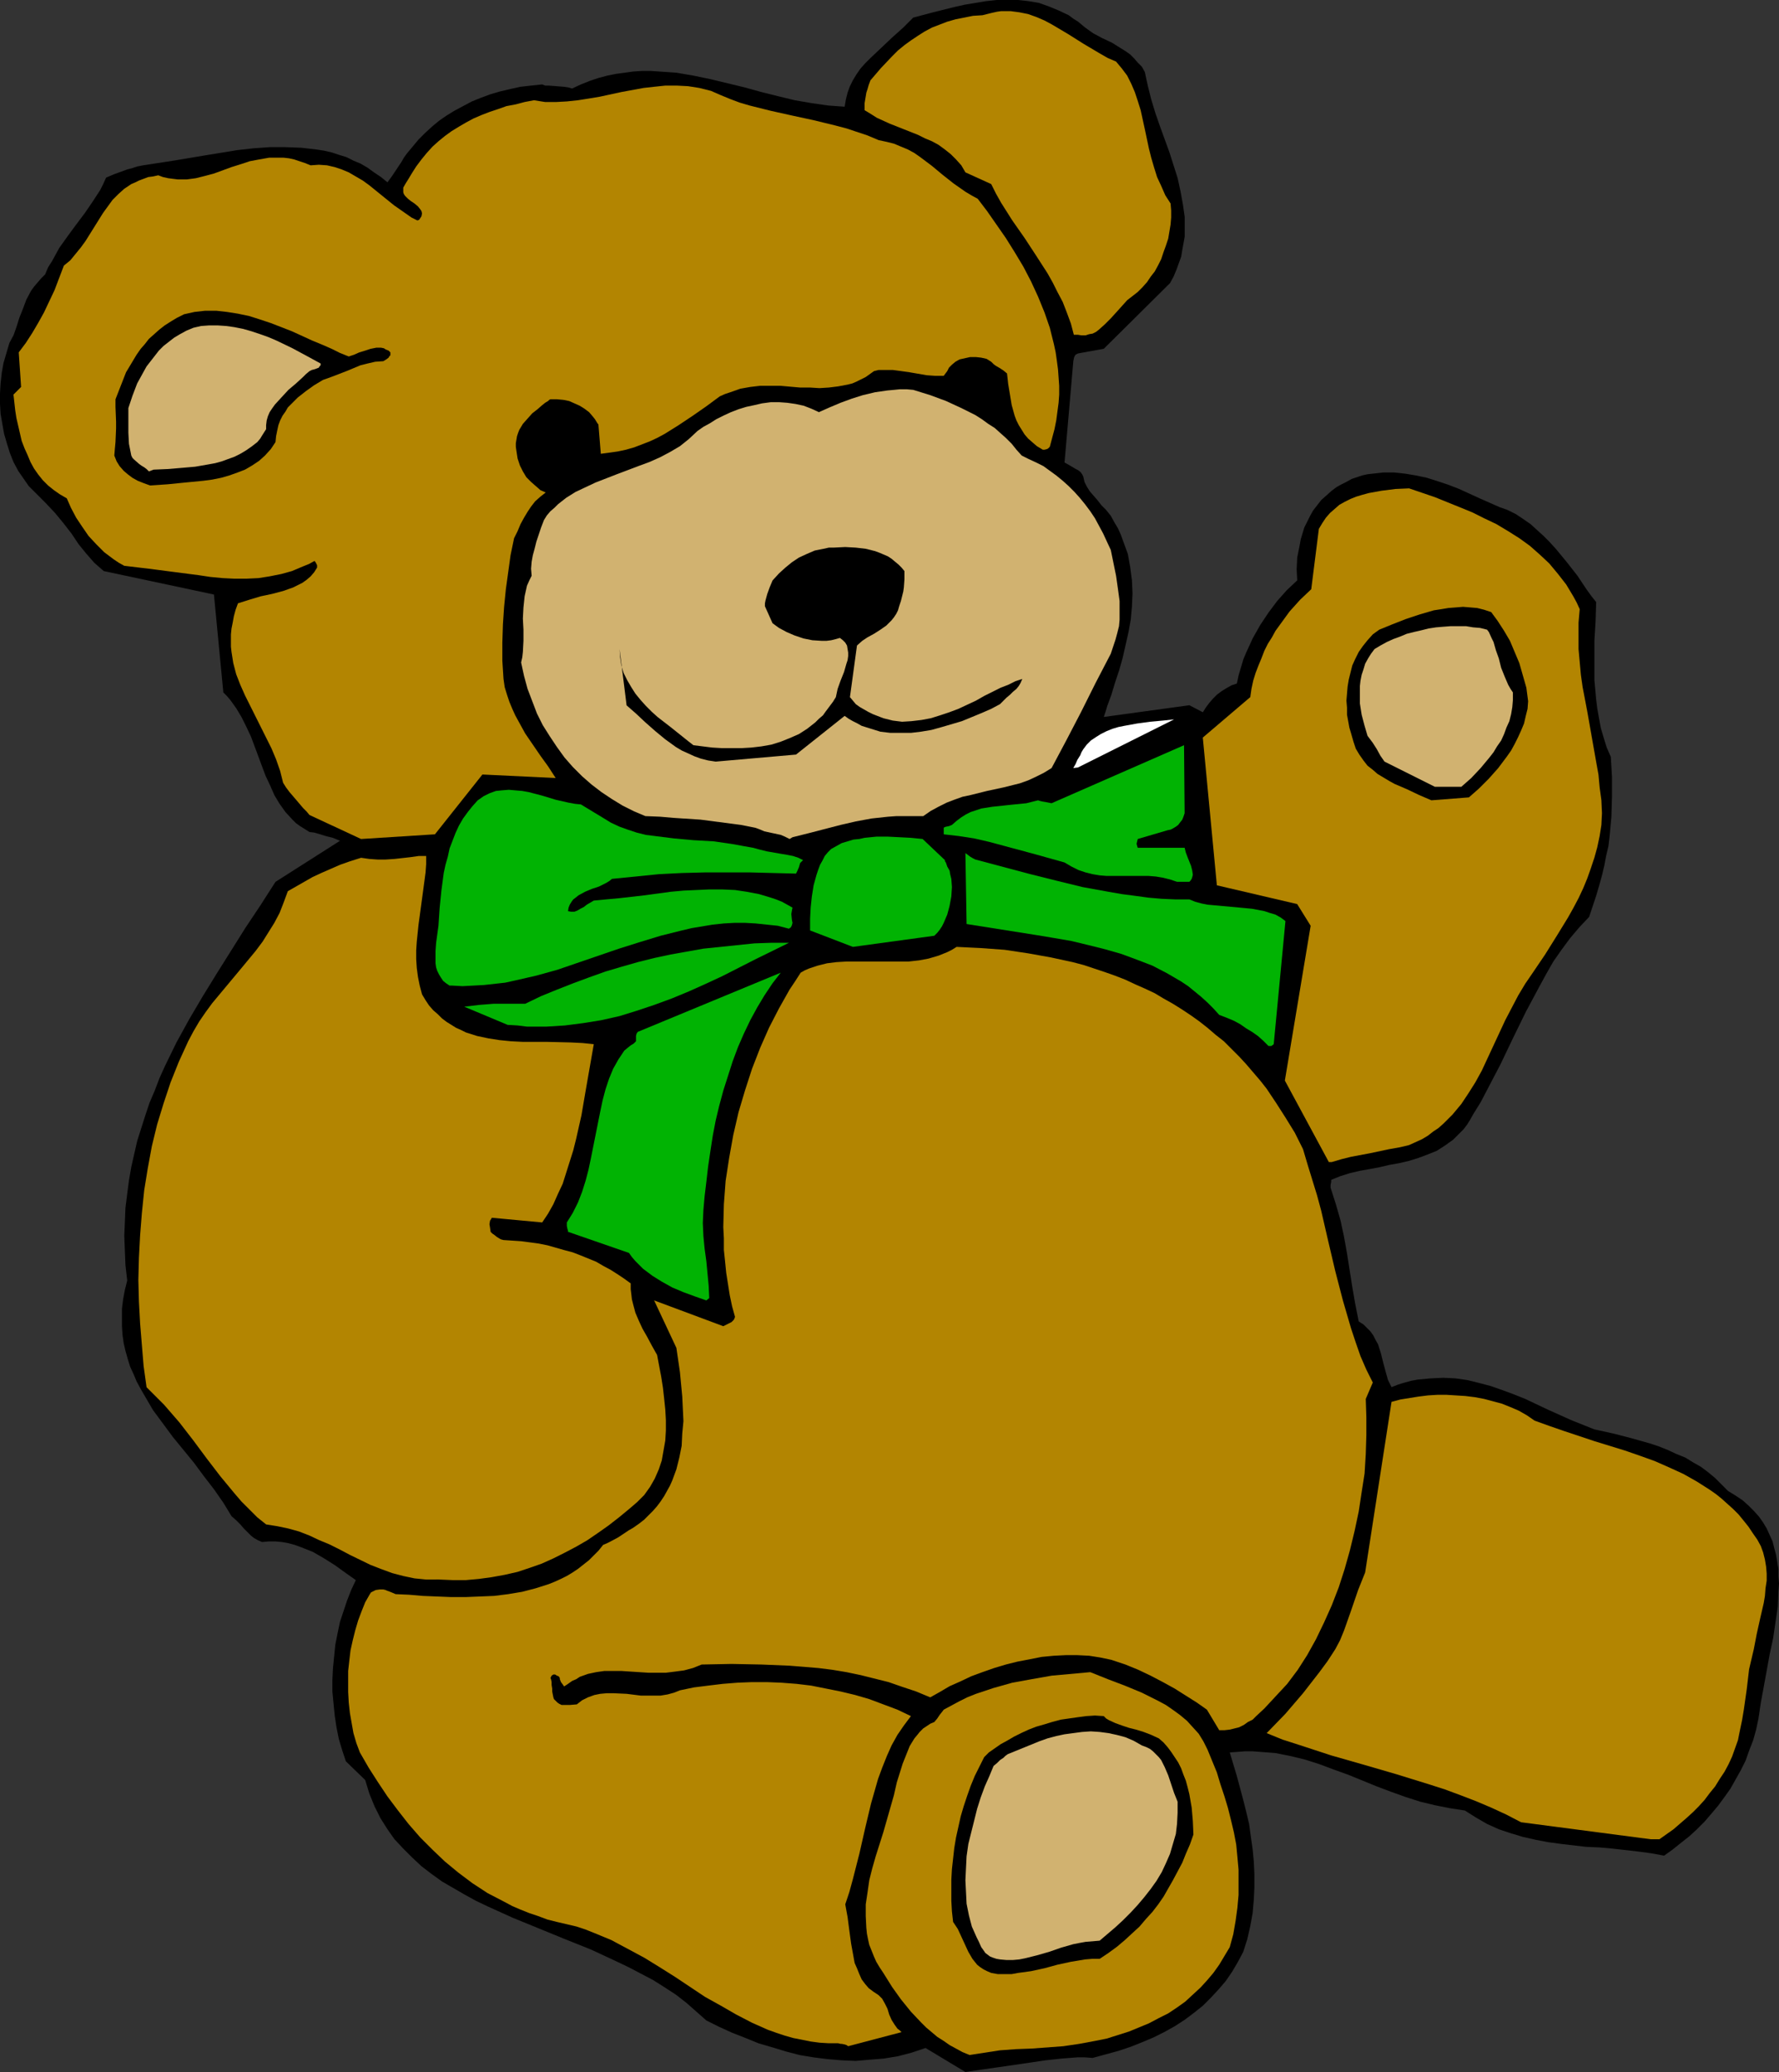 <?xml version="1.0" encoding="UTF-8" standalone="no"?>
<svg
   version="1.0"
   width="129.766mm"
   height="151.1mm"
   id="svg23"
   sodipodi:docname="Teddy Bear 04.wmf"
   xmlns:inkscape="http://www.inkscape.org/namespaces/inkscape"
   xmlns:sodipodi="http://sodipodi.sourceforge.net/DTD/sodipodi-0.dtd"
   xmlns="http://www.w3.org/2000/svg"
   xmlns:svg="http://www.w3.org/2000/svg">
  <rect width="100%" height="100%" fill="#333333" stroke="none"/>
  <sodipodi:namedview
     id="namedview23"
     pagecolor="#ffffff"
     bordercolor="#000000"
     borderopacity="0.25"
     inkscape:showpageshadow="2"
     inkscape:pageopacity="0.0"
     inkscape:pagecheckerboard="0"
     inkscape:deskcolor="#d1d1d1"
     inkscape:document-units="mm" />
  <defs
     id="defs1">
    <pattern
       id="WMFhbasepattern"
       patternUnits="userSpaceOnUse"
       width="6"
       height="6"
       x="0"
       y="0" />
  </defs>
  <path
     style="fill:#000000;fill-opacity:1;fill-rule:evenodd;stroke:none"
     d="m 266.155,571.086 4.363,-0.646 4.525,-0.646 8.888,-1.293 4.363,-0.646 4.525,-0.485 4.202,-0.323 h 2.101 l 2.101,0.162 3.555,-0.97 3.555,-0.97 3.394,-1.131 3.232,-1.293 3.07,-1.293 2.909,-1.454 2.909,-1.616 2.747,-1.778 2.586,-1.939 2.424,-1.939 2.262,-2.262 2.101,-2.262 1.939,-2.262 1.778,-2.586 1.616,-2.747 1.454,-2.747 1.131,-3.555 0.808,-3.555 0.646,-3.555 0.323,-3.717 0.162,-3.394 v -3.555 l -0.162,-3.555 -0.323,-3.394 -0.485,-3.394 -0.485,-3.555 -0.808,-3.394 -0.808,-3.232 -1.778,-6.625 -1.939,-6.464 2.101,-0.162 2.101,-0.162 h 2.101 l 2.101,0.162 4.202,0.323 4.04,0.808 4.04,0.97 4.04,1.293 3.878,1.454 4.04,1.454 7.918,3.232 3.878,1.454 4.04,1.454 4.04,1.293 4.04,0.97 4.04,0.808 4.202,0.646 3.07,1.939 3.07,1.778 3.232,1.454 3.394,1.131 3.232,0.97 3.555,0.808 3.394,0.646 3.555,0.485 6.949,0.808 3.717,0.162 3.555,0.323 7.11,0.808 3.555,0.485 3.555,0.646 2.262,-1.616 2.424,-1.939 2.262,-1.778 2.101,-1.939 2.101,-2.101 1.939,-2.262 1.778,-2.101 1.778,-2.424 1.616,-2.262 1.454,-2.586 1.454,-2.586 1.293,-2.586 0.97,-2.747 1.131,-2.909 0.808,-2.909 0.646,-3.07 0.646,-4.363 0.808,-4.363 1.616,-8.888 0.97,-4.525 0.646,-4.363 0.646,-4.363 0.162,-4.202 0.162,-2.101 -0.162,-1.939 v -2.101 l -0.323,-1.939 -0.323,-1.939 -0.485,-1.778 -0.485,-1.939 -0.808,-1.778 -0.808,-1.778 -0.97,-1.616 -1.131,-1.616 -1.454,-1.616 -1.454,-1.454 -1.616,-1.454 -1.939,-1.293 -2.101,-1.293 -1.778,-1.778 -1.778,-1.778 -1.939,-1.616 -1.939,-1.454 -2.262,-1.293 -2.101,-1.293 -2.424,-0.97 -2.424,-1.131 -2.424,-0.97 -2.424,-0.808 -5.171,-1.454 -5.01,-1.293 -5.171,-1.131 -3.232,-1.293 -3.232,-1.293 -6.464,-2.909 -6.141,-2.909 -3.232,-1.293 -3.07,-1.131 -3.232,-1.131 -3.07,-0.808 -3.232,-0.808 -3.394,-0.485 -3.394,-0.162 -3.394,0.162 -1.778,0.162 -1.778,0.162 -1.778,0.323 -1.778,0.485 -1.131,0.323 -0.97,0.323 -0.808,0.323 -0.808,0.323 -0.485,-0.97 -0.485,-0.97 -0.646,-2.262 -0.646,-2.424 -0.646,-2.586 -0.808,-2.586 -0.646,-1.131 -0.646,-1.293 -0.808,-1.131 -0.97,-0.97 -0.97,-0.97 -1.293,-0.808 -0.97,-4.848 -0.808,-4.686 -1.454,-9.211 -0.808,-4.525 -0.97,-4.525 -1.293,-4.525 -1.454,-4.525 v -0.808 l 0.162,-0.808 v -0.485 l 0.162,-0.162 v 0 l 2.424,-0.97 2.586,-0.808 2.747,-0.646 2.747,-0.485 2.586,-0.485 2.747,-0.646 2.747,-0.485 2.747,-0.646 2.586,-0.808 2.586,-0.97 2.424,-0.97 2.262,-1.454 2.262,-1.616 0.97,-0.97 0.97,-0.97 0.97,-0.97 0.97,-1.293 0.808,-1.293 0.808,-1.454 2.101,-3.394 1.778,-3.394 3.717,-7.11 3.394,-7.11 3.555,-7.272 3.717,-6.949 1.939,-3.555 1.939,-3.394 2.262,-3.232 2.262,-3.07 2.586,-3.07 2.747,-2.909 0.97,-2.909 0.97,-2.909 0.808,-2.747 0.808,-2.909 0.646,-2.747 0.485,-2.586 0.646,-2.747 0.323,-2.747 0.485,-5.333 0.162,-5.494 v -5.494 l -0.323,-5.494 -1.131,-2.586 -0.808,-2.586 -0.808,-2.747 -0.485,-2.586 -0.485,-2.747 -0.323,-2.586 -0.485,-5.333 v -5.494 -5.333 l 0.323,-5.333 0.162,-5.333 -1.293,-1.616 -1.293,-1.778 -2.586,-3.878 -2.909,-3.717 -3.07,-3.717 -1.616,-1.778 -1.778,-1.778 -1.778,-1.616 -1.778,-1.616 -2.101,-1.454 -1.939,-1.293 -2.262,-1.131 -2.262,-0.808 -5.494,-2.424 -5.656,-2.586 -2.909,-1.131 -2.909,-0.97 -3.07,-0.97 -3.07,-0.646 -2.909,-0.485 -3.07,-0.323 h -2.909 l -2.909,0.323 -1.454,0.162 -1.454,0.323 -1.454,0.485 -1.454,0.485 -1.454,0.808 -1.293,0.646 -1.454,0.808 -1.293,0.97 -1.454,1.293 -1.454,1.293 -1.131,1.454 -1.131,1.454 -0.808,1.454 -0.808,1.616 -0.808,1.616 -0.485,1.616 -0.485,1.616 -0.323,1.778 -0.646,3.232 -0.162,3.232 0.162,3.07 -2.909,2.747 -2.586,2.909 -2.424,3.232 -2.262,3.394 -2.101,3.717 -0.808,1.778 -0.97,2.101 -0.808,1.939 -1.293,4.363 -0.485,2.262 -1.454,0.485 -1.454,0.808 -1.293,0.808 -1.293,0.97 -1.131,1.131 -0.97,1.131 -0.97,1.293 -0.808,1.293 -3.717,-1.939 -23.594,3.232 0.485,-1.454 0.485,-1.616 1.131,-3.07 0.97,-3.232 1.131,-3.394 0.97,-3.394 0.808,-3.555 0.808,-3.555 0.646,-3.555 0.323,-3.555 0.162,-3.717 -0.162,-3.555 -0.485,-3.717 -0.323,-1.778 -0.323,-1.778 -0.646,-1.778 -0.646,-1.778 -0.646,-1.778 -0.808,-1.778 -0.97,-1.616 -0.97,-1.778 -1.293,-1.616 -1.293,-1.293 -1.131,-1.454 -1.131,-1.293 -0.97,-1.131 -0.808,-1.293 -0.646,-1.293 -0.323,-1.454 -0.323,-0.646 -0.485,-0.646 -0.646,-0.485 -0.646,-0.323 -1.616,-0.97 -1.454,-0.808 2.424,-27.956 0.162,-0.808 0.162,-0.485 0.323,-0.485 0.646,-0.323 7.11,-1.293 18.261,-18.099 0.97,-1.778 0.808,-1.939 0.646,-1.778 0.646,-1.778 0.323,-1.939 0.323,-1.778 0.323,-1.778 v -1.778 -1.939 -1.778 l -0.485,-3.394 -0.646,-3.555 -0.808,-3.717 -1.131,-3.555 -1.131,-3.555 -2.586,-7.11 -1.293,-3.717 -1.131,-3.717 -0.97,-3.878 -0.808,-3.717 -0.808,-1.454 -1.131,-1.131 -0.97,-1.131 -1.131,-1.131 -1.131,-0.808 -1.293,-0.808 -2.586,-1.616 -2.747,-1.293 -2.424,-1.293 -2.262,-1.616 -0.97,-0.808 -0.97,-0.808 -1.293,-0.808 -1.293,-0.97 -2.747,-1.293 -2.747,-1.131 -2.747,-0.97 -2.909,-0.485 L 280.699,0 h -3.07 -2.909 l -2.909,0.323 -2.909,0.485 -2.909,0.485 -2.909,0.646 -5.818,1.454 -5.494,1.454 -2.747,2.747 -3.07,2.747 -3.07,2.909 -2.909,2.747 -1.454,1.454 -1.293,1.454 -1.131,1.616 -0.97,1.616 -0.808,1.616 -0.646,1.778 -0.485,1.939 -0.323,1.939 -2.262,-0.162 -2.262,-0.162 -4.525,-0.646 -4.686,-0.808 -4.686,-1.131 -4.525,-1.131 -4.686,-1.293 -4.686,-1.131 -4.686,-1.131 -4.686,-0.97 -4.686,-0.808 -4.686,-0.323 -2.424,-0.162 h -2.424 l -2.424,0.162 -2.262,0.323 -2.424,0.323 -2.424,0.485 -2.424,0.646 -2.424,0.808 -2.424,0.97 -2.424,1.131 -1.131,-0.323 -1.131,-0.162 -2.101,-0.162 -2.101,-0.162 h -0.97 l -0.808,-0.323 -3.07,0.323 -2.909,0.323 -2.909,0.646 -2.747,0.646 -2.747,0.808 -2.586,0.97 -2.424,0.97 -2.424,1.293 -2.424,1.293 -2.101,1.293 -2.101,1.454 -1.939,1.616 -1.939,1.778 -1.778,1.778 -1.616,1.939 -1.616,1.939 -0.808,1.131 -0.646,1.131 -0.646,0.97 -0.646,0.97 -1.293,1.939 -1.293,1.778 -1.778,-1.454 -1.939,-1.293 -1.778,-1.293 -1.939,-1.131 -1.939,-0.808 -1.939,-0.97 -2.101,-0.646 -1.939,-0.646 -2.101,-0.485 -2.101,-0.323 -4.202,-0.485 -4.363,-0.162 h -4.363 l -4.525,0.323 -4.363,0.485 -8.888,1.454 -8.726,1.454 -4.202,0.646 -4.202,0.646 -1.616,0.323 -1.454,0.485 -1.293,0.323 -1.293,0.485 -2.262,0.808 -2.262,0.97 -0.808,1.778 -0.808,1.616 -2.101,3.232 -2.101,3.07 -2.424,3.232 -2.262,3.07 -2.424,3.394 -1.939,3.555 -1.131,1.778 -0.808,1.939 -1.131,1.131 -0.97,1.131 L 9.373,79.021 8.565,80.152 7.272,82.576 6.302,85.162 5.333,87.586 4.525,90.171 3.717,92.434 2.586,94.535 1.778,97.282 0.97,100.029 0.485,102.776 0.162,105.685 0,108.432 v 2.909 l 0.162,2.747 0.485,2.747 0.485,2.747 0.808,2.747 0.808,2.586 0.97,2.424 1.293,2.424 1.454,2.101 1.454,2.101 1.778,1.778 1.454,1.454 1.454,1.454 2.586,2.747 2.262,2.747 2.262,2.909 1.939,2.909 2.101,2.586 2.262,2.586 1.293,1.131 1.293,1.131 30.381,6.464 2.586,26.987 0.97,0.97 0.97,1.131 1.616,2.262 1.454,2.424 1.293,2.586 1.293,2.747 0.97,2.586 2.101,5.656 0.97,2.586 1.293,2.747 1.131,2.586 1.454,2.424 1.616,2.262 1.939,2.101 0.97,0.97 1.131,0.808 1.293,0.808 1.293,0.808 1.293,0.162 1.131,0.323 2.101,0.646 1.939,0.485 1.939,0.808 -17.776,11.312 -4.04,6.302 -4.202,6.302 -7.918,12.605 -3.878,6.302 -3.717,6.302 -3.555,6.464 -3.232,6.626 -1.454,3.232 -1.293,3.394 -1.454,3.394 -1.131,3.394 -1.131,3.555 -1.131,3.555 -0.808,3.555 -0.808,3.555 -0.646,3.717 -0.485,3.717 -0.485,3.878 -0.162,3.878 -0.162,3.878 0.162,4.04 0.162,4.04 0.485,4.202 -0.646,2.586 -0.485,2.586 -0.323,2.586 v 2.424 2.424 l 0.162,2.424 0.323,2.262 0.485,2.101 0.646,2.262 0.646,2.101 0.97,2.101 0.808,1.939 1.131,2.101 1.131,1.939 2.262,3.878 2.747,3.717 2.747,3.717 2.909,3.555 2.909,3.555 2.747,3.717 2.747,3.555 2.586,3.717 2.262,3.717 1.293,1.131 1.131,1.131 0.97,1.131 0.97,0.97 0.97,0.97 0.808,0.646 1.131,0.646 1.131,0.485 1.778,-0.162 h 1.939 l 1.778,0.162 1.778,0.323 1.778,0.485 1.778,0.646 1.616,0.646 1.616,0.646 3.07,1.778 3.07,1.939 2.909,2.101 2.747,1.939 -1.293,2.747 -1.131,2.909 -0.97,2.909 -0.97,2.909 -0.646,3.07 -0.646,3.232 -0.323,3.232 -0.323,3.232 -0.162,3.232 v 3.232 l 0.323,3.394 0.323,3.232 0.485,3.232 0.646,3.232 0.97,3.232 0.97,2.909 5.333,5.171 1.131,3.717 1.454,3.555 1.616,3.232 1.939,3.07 1.939,2.747 2.424,2.586 2.424,2.424 2.586,2.424 2.747,2.101 2.909,2.101 3.07,1.778 3.07,1.778 3.232,1.778 3.394,1.616 6.787,3.07 7.11,2.909 7.11,2.909 7.272,2.909 6.949,3.232 3.394,1.616 3.394,1.778 3.394,1.778 3.07,1.939 3.232,2.101 2.909,2.262 2.747,2.424 2.747,2.424 3.555,1.778 3.555,1.616 3.717,1.454 3.555,1.454 3.878,1.131 3.717,1.131 3.717,0.97 3.878,0.646 3.878,0.485 3.878,0.323 3.878,0.162 3.717,-0.323 4.04,-0.323 3.878,-0.646 3.717,-0.97 3.878,-1.293 z"
     id="path1" />
  <path
     style="fill:#b38501;fill-opacity:1;fill-rule:evenodd;stroke:none"
     d="m 267.286,566.4 4.202,-0.646 4.202,-0.646 4.363,-0.323 4.363,-0.162 4.363,-0.323 4.363,-0.323 4.363,-0.646 4.363,-0.808 3.232,-0.646 3.07,-0.97 3.07,-0.97 2.747,-1.131 2.747,-1.131 2.747,-1.454 2.586,-1.293 2.424,-1.616 2.262,-1.616 2.101,-1.939 2.101,-1.939 1.778,-1.939 1.778,-2.101 1.616,-2.262 1.454,-2.424 1.454,-2.424 0.97,-3.555 0.646,-3.717 0.485,-3.555 0.323,-3.555 v -3.394 -3.555 l -0.323,-3.555 -0.323,-3.394 -0.646,-3.394 -0.808,-3.394 -0.808,-3.232 -0.97,-3.232 -1.131,-3.394 -0.97,-3.232 -2.586,-6.302 -1.131,-2.262 -1.293,-2.101 -1.616,-1.778 -1.616,-1.778 -1.939,-1.616 -1.778,-1.293 -2.101,-1.454 -2.101,-1.131 -2.262,-1.131 -2.262,-1.131 -4.686,-1.939 -4.686,-1.778 -4.848,-1.939 -5.333,0.485 -5.333,0.485 -5.494,0.97 -5.333,0.97 -5.171,1.454 -2.424,0.808 -2.424,0.808 -2.424,0.97 -2.262,1.131 -2.101,1.131 -2.101,1.131 -0.485,0.646 -0.646,0.808 -0.646,0.97 -0.808,0.97 -1.131,0.485 -0.97,0.646 -0.97,0.646 -0.97,0.97 -0.646,0.808 -0.808,0.97 -1.293,2.101 -0.97,2.424 -0.97,2.424 -1.616,5.171 -0.808,3.555 -0.97,3.394 -1.939,6.787 -2.101,6.625 -0.97,3.394 -0.808,3.232 -0.485,3.394 -0.485,3.232 v 3.232 l 0.162,3.232 0.162,1.616 0.323,1.616 0.323,1.454 0.646,1.616 0.646,1.616 0.646,1.454 0.97,1.616 0.97,1.454 2.424,3.878 2.424,3.394 2.747,3.394 2.747,2.909 1.454,1.454 3.07,2.586 1.778,1.131 1.616,1.131 3.555,1.939 z"
     id="path2" />
  <path
     style="fill:#b38501;fill-opacity:1;fill-rule:evenodd;stroke:none"
     d="m 233.835,563.976 14.706,-3.878 -0.485,-0.485 -0.646,-0.485 -0.808,-1.131 -0.808,-1.293 -0.646,-1.454 -0.485,-1.616 -0.646,-1.293 -0.808,-1.454 -0.97,-0.97 -1.454,-0.97 -1.293,-0.97 -0.97,-1.131 -0.97,-1.293 -0.646,-1.454 -0.646,-1.616 -0.646,-1.454 -0.323,-1.778 -0.646,-3.555 -0.485,-3.555 -0.485,-3.717 -0.646,-3.555 1.131,-3.394 0.97,-3.555 1.778,-6.949 1.616,-7.11 1.616,-6.787 0.97,-3.394 0.97,-3.394 1.131,-3.07 1.293,-3.232 1.293,-2.909 1.616,-2.909 1.778,-2.586 1.939,-2.586 -3.717,-1.778 -3.878,-1.454 -3.878,-1.454 -3.878,-1.131 -4.04,-0.97 -4.04,-0.808 -4.04,-0.808 -4.04,-0.485 -4.202,-0.323 -4.04,-0.162 h -4.04 l -4.04,0.162 -4.04,0.323 -4.04,0.485 -3.878,0.485 -3.878,0.808 -1.616,0.646 -1.778,0.485 -1.939,0.323 h -1.778 -1.778 -1.939 l -3.878,-0.485 -3.555,-0.162 h -1.939 l -1.778,0.162 -1.616,0.323 -1.778,0.646 -1.616,0.808 -1.454,1.131 -1.939,0.162 h -1.454 -0.808 l -0.646,-0.323 -0.485,-0.323 -0.485,-0.485 -0.485,-0.485 -0.162,-0.485 -0.162,-0.808 -0.162,-0.808 v -0.808 l -0.162,-0.97 v -0.808 l -0.162,-0.808 -0.162,-0.323 0.162,-0.323 0.162,-0.323 0.485,-0.323 h 0.485 l 0.485,0.323 0.485,0.162 0.323,0.485 v 0.323 l 0.323,0.808 0.485,0.646 0.323,0.485 h 0.162 v 0 l 0.97,-0.646 1.131,-0.808 1.131,-0.485 0.97,-0.646 2.262,-0.808 2.262,-0.485 2.262,-0.323 h 2.424 2.262 l 2.424,0.162 5.01,0.323 h 2.424 2.424 l 2.586,-0.323 2.424,-0.323 2.424,-0.646 2.424,-0.97 8.242,-0.162 8.242,0.162 7.757,0.323 4.04,0.323 3.878,0.323 3.878,0.485 3.878,0.646 3.878,0.808 3.878,0.97 3.878,0.97 3.717,1.293 3.878,1.293 3.878,1.616 2.586,-1.454 2.747,-1.616 2.909,-1.293 3.07,-1.454 3.07,-1.131 3.232,-1.131 3.232,-0.97 3.232,-0.808 3.394,-0.646 3.232,-0.646 3.394,-0.323 3.232,-0.162 h 3.232 l 3.232,0.162 3.07,0.485 3.07,0.646 3.878,1.293 3.555,1.454 3.394,1.616 3.394,1.778 3.232,1.778 3.07,1.939 3.07,1.939 2.747,1.939 3.394,5.656 h 1.454 l 1.454,-0.162 1.293,-0.323 1.293,-0.323 1.293,-0.646 1.131,-0.808 1.293,-0.646 0.97,-0.97 2.262,-2.101 2.101,-2.262 2.101,-2.262 2.101,-2.262 1.454,-1.939 1.454,-1.939 2.586,-4.04 2.424,-4.363 2.262,-4.686 2.101,-4.686 1.939,-5.01 1.616,-5.01 1.454,-5.171 1.293,-5.333 1.131,-5.333 0.808,-5.333 0.808,-5.171 0.323,-5.333 0.162,-5.171 v -5.01 l -0.162,-5.01 1.939,-4.525 -1.778,-3.555 -1.616,-3.717 -1.293,-3.717 -1.293,-3.878 -1.131,-3.878 -1.131,-3.878 -2.101,-8.08 -1.939,-8.241 -0.97,-4.202 -0.97,-4.202 -1.131,-4.202 -1.293,-4.202 -1.293,-4.202 -1.293,-4.363 -1.131,-2.262 -1.131,-2.262 -2.586,-4.202 -2.586,-4.04 -2.586,-3.878 -1.778,-2.262 -1.939,-2.262 -1.939,-2.262 -1.939,-2.101 -2.101,-2.101 -2.101,-2.101 -2.262,-1.778 -2.262,-1.939 -2.262,-1.778 -2.262,-1.616 -2.424,-1.616 -2.586,-1.616 -2.586,-1.454 -2.424,-1.454 -2.747,-1.293 -2.586,-1.131 -2.747,-1.293 -2.909,-1.131 -2.747,-0.97 -2.909,-0.97 -2.909,-0.97 -3.07,-0.808 -5.979,-1.293 -6.302,-1.131 -6.464,-0.97 -6.626,-0.485 -6.626,-0.323 -1.293,0.808 -1.293,0.646 -2.424,0.97 -2.747,0.808 -2.586,0.485 -2.909,0.323 h -2.909 -5.656 -5.818 -2.747 l -2.747,0.162 -2.586,0.323 -2.586,0.646 -2.424,0.808 -1.131,0.485 -1.131,0.646 -1.454,2.262 -1.616,2.424 -2.909,5.171 -2.747,5.333 -2.424,5.494 -2.262,5.818 -1.939,5.979 -1.778,5.979 -1.454,6.302 -1.131,6.302 -0.97,6.302 -0.485,6.464 -0.162,6.302 0.162,3.07 v 3.232 l 0.323,3.07 0.323,3.232 0.485,3.07 0.485,3.07 0.646,3.07 0.808,2.909 -0.162,0.485 -0.162,0.323 -0.323,0.323 -0.323,0.323 -0.97,0.485 -1.293,0.646 -19.069,-7.11 6.141,13.089 0.97,6.625 0.323,3.394 0.323,3.394 0.162,3.394 0.162,3.394 -0.323,3.394 -0.162,3.394 -0.646,3.232 -0.808,3.232 -1.131,3.07 -0.646,1.454 -0.808,1.454 -0.808,1.454 -0.97,1.454 -0.97,1.293 -1.131,1.293 -1.131,1.131 -1.293,1.293 -1.454,1.131 -1.616,1.131 -1.131,0.646 -0.97,0.646 -1.939,1.293 -2.101,1.131 -0.97,0.485 -1.131,0.485 -1.293,1.616 -1.293,1.293 -1.293,1.293 -3.07,2.424 -1.454,0.97 -1.616,0.97 -1.616,0.808 -1.778,0.808 -1.616,0.646 -3.555,1.131 -3.717,0.97 -3.878,0.646 -3.878,0.485 -3.878,0.162 -4.04,0.162 h -3.878 l -4.04,-0.162 -3.878,-0.162 -3.717,-0.323 -3.717,-0.162 -1.131,-0.485 -0.808,-0.323 -0.485,-0.162 -0.323,-0.162 -0.646,-0.162 h -0.97 l -1.131,0.162 -0.97,0.485 -0.323,0.162 -0.323,0.485 -1.293,2.262 -0.97,2.424 -0.97,2.586 -0.808,2.747 -0.646,2.586 -0.646,2.909 -0.323,2.747 -0.323,2.909 v 2.909 2.909 l 0.162,2.909 0.323,2.909 0.485,2.747 0.485,2.747 0.808,2.747 0.97,2.586 2.424,4.202 2.586,4.04 2.586,3.878 2.909,3.878 2.909,3.717 3.232,3.717 3.394,3.394 3.394,3.232 3.717,3.07 3.878,2.909 4.202,2.747 4.363,2.262 2.424,1.293 2.262,0.97 2.424,0.97 2.424,0.808 2.586,0.97 2.586,0.646 2.747,0.646 2.747,0.646 2.424,0.808 2.424,0.97 4.686,1.939 4.525,2.424 4.525,2.424 4.202,2.586 4.363,2.747 8.242,5.494 4.363,2.424 4.202,2.424 4.363,2.262 4.363,1.939 2.262,0.808 2.424,0.808 2.262,0.646 2.424,0.485 2.424,0.485 2.424,0.323 2.586,0.162 h 2.586 l 0.646,0.162 h 0.323 l 0.808,0.162 0.485,0.162 z"
     id="path3" />
  <path
     style="fill:#000000;fill-opacity:1;fill-rule:evenodd;stroke:none"
     d="m 273.265,543.776 1.778,0.323 h 1.939 1.939 l 1.778,-0.323 3.555,-0.485 3.717,-0.808 3.555,-0.97 3.717,-0.808 3.878,-0.646 1.939,-0.162 h 2.101 l 2.424,-1.616 2.424,-1.778 2.101,-1.778 2.101,-1.939 1.939,-1.778 1.778,-2.101 1.778,-1.939 1.616,-2.101 1.454,-2.101 1.293,-2.262 1.293,-2.262 1.293,-2.424 1.293,-2.424 0.97,-2.424 1.131,-2.586 0.97,-2.747 -0.162,-3.717 -0.323,-3.717 -0.646,-3.717 -0.485,-1.939 -0.485,-1.778 -0.646,-1.616 -0.646,-1.778 -0.808,-1.616 -0.97,-1.454 -0.97,-1.454 -0.97,-1.293 -1.131,-1.293 -1.293,-1.131 -2.101,-0.97 -2.101,-0.808 -2.101,-0.646 -1.939,-0.485 -1.939,-0.646 -1.778,-0.646 -1.778,-0.808 -0.808,-0.485 -0.646,-0.646 -2.424,-0.162 -2.424,0.162 -2.424,0.323 -2.262,0.323 -2.262,0.323 -2.424,0.646 -2.101,0.646 -2.262,0.646 -2.101,0.808 -2.101,0.97 -1.939,0.97 -1.939,1.131 -1.778,0.97 -1.616,1.131 -1.616,1.131 -1.293,1.293 -1.293,2.586 -1.293,2.586 -1.131,2.747 -0.97,2.747 -0.97,2.909 -0.808,2.747 -0.646,2.909 -0.646,2.909 -0.485,2.909 -0.323,2.909 -0.323,2.909 -0.162,2.909 v 2.909 2.909 l 0.162,2.909 0.323,2.909 1.293,1.939 0.97,2.101 1.939,4.202 1.131,1.939 0.646,0.808 0.646,0.808 0.808,0.646 0.97,0.646 0.97,0.485 z"
     id="path4" />
  <path
     style="fill:#d1b270;fill-opacity:1;fill-rule:evenodd;stroke:none"
     d="m 275.689,540.059 1.778,0.162 h 1.778 l 1.778,-0.162 1.616,-0.323 3.232,-0.808 3.394,-0.97 3.232,-1.131 3.394,-0.97 1.616,-0.323 1.778,-0.323 1.939,-0.162 1.939,-0.162 4.363,-3.717 2.101,-1.939 2.101,-2.101 1.939,-2.101 1.778,-2.101 1.778,-2.262 1.616,-2.262 1.454,-2.424 1.131,-2.424 1.131,-2.586 0.808,-2.747 0.808,-2.747 0.323,-2.747 0.162,-3.07 v -3.07 l -0.97,-2.424 -0.808,-2.424 -0.808,-2.424 -0.97,-2.262 -0.97,-1.939 -0.646,-0.808 -0.808,-0.808 -0.808,-0.808 -0.808,-0.646 -0.97,-0.485 -1.293,-0.485 -2.262,-1.293 -2.262,-0.97 -2.424,-0.646 -2.262,-0.485 -2.424,-0.323 -2.424,-0.162 -2.424,0.162 -2.424,0.323 -2.424,0.323 -2.262,0.485 -2.424,0.646 -2.262,0.808 -4.363,1.778 -4.363,1.778 -0.646,0.485 -0.485,0.485 -0.97,0.646 -0.808,0.808 -0.97,0.808 -1.131,2.747 -1.293,2.909 -1.131,3.07 -0.97,3.07 -0.808,3.232 -0.808,3.232 -0.808,3.232 -0.485,3.394 -0.162,3.232 -0.162,3.394 0.162,3.232 0.162,3.232 0.646,3.232 0.808,3.07 1.293,2.909 0.646,1.293 0.646,1.454 0.808,1.131 0.323,0.485 0.646,0.485 0.646,0.485 0.808,0.323 0.97,0.323 z"
     id="path5" />
  <path
     style="fill:#b38501;fill-opacity:1;fill-rule:evenodd;stroke:none"
     d="m 455.065,506.932 h 2.424 l 3.878,-2.747 3.555,-3.07 1.778,-1.616 1.616,-1.616 1.616,-1.778 1.454,-1.939 1.454,-1.778 1.293,-2.101 1.293,-1.939 1.131,-2.101 0.97,-2.101 0.808,-2.262 0.808,-2.262 0.485,-2.424 0.646,-3.07 0.485,-2.909 0.808,-5.656 0.646,-5.494 0.646,-2.747 0.646,-2.747 0.808,-4.202 0.97,-4.363 0.97,-4.202 0.323,-1.939 0.162,-2.101 0.323,-2.101 v -1.939 l -0.162,-1.939 -0.323,-1.939 -0.485,-1.939 -0.646,-1.778 -0.97,-1.778 -1.131,-1.616 -1.293,-1.939 -1.293,-1.616 -1.454,-1.778 -1.454,-1.454 -1.616,-1.454 -1.616,-1.454 -1.616,-1.293 -1.616,-1.131 -3.555,-2.262 -3.717,-2.101 -3.878,-1.778 -4.04,-1.778 -4.04,-1.454 -4.202,-1.454 -8.403,-2.586 -8.242,-2.747 -4.202,-1.454 -4.04,-1.454 -2.101,-1.454 -2.262,-1.293 -2.262,-0.97 -2.424,-0.97 -2.424,-0.646 -2.424,-0.646 -2.586,-0.485 -2.586,-0.323 -2.586,-0.162 -2.586,-0.162 h -2.586 l -2.586,0.162 -2.586,0.323 -5.01,0.808 -2.424,0.646 -7.272,47.025 -0.97,2.424 -0.97,2.424 -1.939,5.656 -0.97,2.747 -0.97,2.747 -1.131,2.747 -1.293,2.424 -2.101,3.232 -2.262,3.07 -2.262,2.909 -2.262,2.909 -4.848,5.656 -5.171,5.333 4.363,1.778 4.525,1.454 8.888,2.909 9.05,2.586 8.888,2.586 8.888,2.747 4.525,1.454 4.363,1.616 4.202,1.616 4.202,1.778 4.202,1.939 4.04,2.101 z"
     id="path6" />
  <path
     style="fill:#b38501;fill-opacity:1;fill-rule:evenodd;stroke:none"
     d="m 120.877,435.344 3.878,0.162 h 3.717 l 3.555,-0.323 3.555,-0.485 3.555,-0.646 3.555,-0.808 3.394,-1.131 3.232,-1.131 3.232,-1.454 3.232,-1.616 3.07,-1.616 3.07,-1.778 3.07,-2.101 2.747,-1.939 2.909,-2.262 2.747,-2.262 1.131,-0.97 1.131,-0.97 0.97,-0.97 0.97,-0.97 0.808,-1.131 0.808,-1.131 1.293,-2.262 1.131,-2.586 0.808,-2.424 0.485,-2.747 0.485,-2.747 0.162,-2.747 v -2.909 l -0.162,-2.909 -0.323,-3.07 -0.323,-2.909 -0.485,-3.07 -1.131,-5.979 -1.454,-2.586 -1.293,-2.424 -1.293,-2.262 -0.97,-2.101 -0.97,-2.262 -0.646,-2.424 -0.323,-1.293 -0.162,-1.454 -0.162,-1.293 v -1.616 l -1.778,-1.293 -1.939,-1.293 -1.778,-1.131 -2.101,-1.131 -1.939,-1.131 -4.363,-1.778 -2.101,-0.808 -2.424,-0.646 -2.262,-0.646 -2.262,-0.646 -2.424,-0.485 -2.424,-0.323 -2.424,-0.323 -2.424,-0.162 -2.424,-0.162 -0.646,-0.162 -0.323,-0.162 -0.808,-0.485 -0.808,-0.646 -0.485,-0.323 -0.485,-0.485 -0.162,-1.131 -0.162,-0.97 0.162,-0.97 0.323,-0.485 0.162,-0.323 13.898,1.293 1.616,-2.424 1.454,-2.586 1.293,-2.909 1.293,-2.747 0.97,-3.07 0.97,-3.07 0.97,-3.07 0.808,-3.232 1.454,-6.464 1.131,-6.625 1.131,-6.464 1.131,-6.464 -3.07,-0.323 -3.232,-0.162 -6.626,-0.162 h -6.626 l -3.232,-0.162 -3.232,-0.323 -3.07,-0.485 -3.07,-0.646 -3.07,-0.97 -1.293,-0.646 -1.454,-0.646 -1.293,-0.808 -1.293,-0.808 -1.293,-0.97 -1.131,-1.131 -1.293,-1.131 -1.131,-1.293 -0.97,-1.454 -0.97,-1.616 -0.646,-2.424 -0.485,-2.424 -0.323,-2.424 -0.162,-2.424 v -2.424 l 0.162,-2.424 0.485,-4.686 1.293,-9.534 0.646,-4.848 0.162,-2.262 v -2.262 h -2.101 l -2.262,0.323 -4.363,0.485 -2.424,0.162 h -2.262 l -2.262,-0.162 -2.262,-0.323 -3.07,0.97 -2.747,0.97 -2.586,1.131 -2.586,1.131 -2.424,1.131 -2.262,1.293 -4.525,2.586 -1.131,3.07 -1.131,2.909 -1.454,2.747 -1.616,2.586 -1.616,2.586 -1.939,2.586 -3.878,4.686 -4.04,4.848 -4.04,4.848 -1.778,2.424 -1.778,2.586 -1.616,2.747 -1.454,2.747 -2.586,5.656 -2.262,5.656 -1.939,5.818 -1.778,5.818 -1.454,5.979 -1.131,6.141 -0.97,5.979 -0.646,6.302 -0.485,6.141 -0.323,6.141 -0.162,6.141 0.162,5.979 0.323,5.979 0.485,5.979 0.485,5.818 0.808,5.818 2.424,2.424 2.424,2.424 2.101,2.424 2.101,2.424 3.878,5.01 3.717,5.01 3.717,4.848 3.878,4.686 1.939,2.262 2.262,2.262 2.101,2.101 2.424,1.939 3.07,0.485 3.07,0.646 2.909,0.808 2.909,1.131 2.747,1.293 2.747,1.131 2.909,1.454 2.747,1.454 5.656,2.747 2.909,1.131 3.07,1.131 3.07,0.808 3.07,0.646 3.232,0.323 h 1.778 z"
     id="path7" />
  <path
     style="fill:#01b303;fill-opacity:1;fill-rule:evenodd;stroke:none"
     d="m 194.728,358.423 0.808,-0.646 -0.162,-3.394 -0.323,-3.394 -0.323,-3.394 -0.485,-3.555 -0.323,-3.394 -0.162,-3.555 0.162,-3.555 0.323,-3.717 0.485,-4.04 0.485,-4.202 0.646,-4.363 0.646,-4.202 0.808,-4.202 0.97,-4.04 1.131,-4.202 1.293,-4.04 1.293,-4.04 1.454,-3.878 1.616,-3.717 1.778,-3.717 1.939,-3.555 1.939,-3.232 2.262,-3.394 2.262,-2.909 -39.43,16.321 -0.323,0.485 -0.162,0.646 v 0.646 0.808 l -0.646,0.646 -0.808,0.485 -0.808,0.646 -0.97,0.808 -1.616,2.424 -1.454,2.586 -1.131,2.747 -0.97,2.909 -0.808,3.07 -0.646,3.07 -1.293,6.464 -1.293,6.464 -0.646,3.07 -0.808,3.07 -0.97,3.07 -1.131,2.909 -1.454,2.909 -1.616,2.586 v 0.97 l 0.162,0.808 0.162,0.485 v 0.323 l 16.806,5.818 0.808,1.131 0.97,1.131 1.131,1.131 0.97,0.97 2.586,1.939 2.586,1.616 2.909,1.616 3.07,1.293 3.07,1.131 z"
     id="path8" />
  <path
     style="fill:#b38501;fill-opacity:1;fill-rule:evenodd;stroke:none"
     d="m 367.155,320.286 2.747,-0.808 2.586,-0.646 5.171,-0.97 5.333,-1.131 2.747,-0.485 1.454,-0.323 1.293,-0.323 1.778,-0.808 1.778,-0.808 1.616,-0.97 1.454,-1.131 1.454,-0.97 1.454,-1.293 1.293,-1.293 1.131,-1.131 2.424,-2.909 1.939,-2.909 1.939,-3.07 1.778,-3.232 3.232,-6.949 3.232,-6.949 1.778,-3.394 1.778,-3.394 1.939,-3.232 2.101,-3.07 3.394,-5.01 3.232,-5.171 3.07,-5.01 1.454,-2.586 1.454,-2.747 1.293,-2.747 1.131,-2.747 0.97,-2.747 0.97,-2.909 0.808,-2.909 0.646,-3.07 0.485,-3.07 0.162,-3.232 -0.162,-3.555 -0.485,-3.555 -0.323,-3.555 -0.646,-3.555 -2.424,-13.736 -1.293,-6.787 -0.485,-3.394 -0.323,-3.555 -0.323,-3.555 v -3.555 -3.717 l 0.323,-3.717 -0.808,-1.778 -0.97,-1.778 -1.939,-3.232 -2.262,-2.909 -2.424,-2.909 -2.586,-2.424 -2.747,-2.424 -2.909,-2.101 -3.07,-1.939 -3.232,-1.939 -3.394,-1.616 -3.232,-1.616 -3.555,-1.454 -6.787,-2.747 -7.11,-2.424 -3.717,0.162 -3.878,0.485 -3.555,0.646 -1.778,0.485 -1.616,0.485 -1.616,0.646 -1.616,0.808 -1.454,0.808 -1.293,1.131 -1.293,1.131 -1.131,1.293 -0.97,1.454 -0.97,1.616 -2.101,16.645 -3.07,2.909 -2.909,3.232 -2.586,3.555 -1.293,1.778 -0.97,1.778 -1.131,1.778 -0.97,1.939 -0.808,2.101 -0.808,1.939 -0.808,2.101 -0.646,2.101 -0.485,2.262 -0.323,2.262 -13.09,11.15 3.878,40.723 22.139,5.171 3.717,5.979 -7.11,42.662 12.12,22.462 z"
     id="path9" />
  <path
     style="fill:#01b303;fill-opacity:1;fill-rule:evenodd;stroke:none"
     d="m 350.51,288.29 0.646,-0.485 3.232,-33.935 -1.293,-0.97 -1.454,-0.808 -1.616,-0.485 -1.454,-0.485 -3.394,-0.646 -3.394,-0.323 -3.555,-0.323 -3.555,-0.323 -1.778,-0.162 -1.616,-0.323 -1.778,-0.485 -1.616,-0.646 h -3.878 l -3.717,-0.162 -3.717,-0.323 -3.555,-0.485 -3.717,-0.485 -3.717,-0.646 -7.11,-1.293 -7.272,-1.778 -7.11,-1.778 -7.272,-1.939 -7.272,-1.939 -0.646,-0.162 -0.646,-0.323 -0.808,-0.485 -0.646,-0.485 -0.646,-0.485 0.323,19.553 19.392,3.07 4.848,0.808 4.686,0.808 4.686,1.131 4.525,1.131 4.525,1.293 4.363,1.616 4.202,1.616 4.04,2.101 1.939,1.131 1.939,1.131 1.939,1.293 1.778,1.454 1.778,1.454 1.778,1.616 1.616,1.616 1.616,1.778 2.101,0.808 1.939,0.808 1.778,0.97 1.616,1.131 1.616,0.97 1.616,1.131 1.454,1.293 1.454,1.454 z"
     id="path10" />
  <path
     style="fill:#01b303;fill-opacity:1;fill-rule:evenodd;stroke:none"
     d="m 139.945,282.473 2.747,0.162 2.586,0.323 h 2.747 2.586 l 2.586,-0.162 2.586,-0.162 5.01,-0.646 5.01,-0.808 5.01,-1.131 4.686,-1.454 4.848,-1.616 4.848,-1.778 4.686,-1.939 4.686,-2.101 4.525,-2.101 9.211,-4.686 9.211,-4.525 h -4.848 l -4.686,0.162 -4.686,0.485 -4.686,0.485 -4.686,0.485 -4.525,0.808 -4.525,0.808 -4.525,0.97 -4.525,1.131 -4.525,1.293 -4.363,1.293 -4.525,1.616 -4.363,1.616 -4.525,1.778 -4.363,1.778 -4.363,2.101 h -4.363 -4.363 l -4.04,0.323 -4.04,0.485 z"
     id="path11" />
  <path
     style="fill:#01b303;fill-opacity:1;fill-rule:evenodd;stroke:none"
     d="m 124.593,271.646 2.909,0.162 3.07,-0.162 2.909,-0.162 2.909,-0.323 2.909,-0.323 2.909,-0.646 5.656,-1.293 5.818,-1.616 5.656,-1.939 5.656,-1.939 5.656,-1.939 5.656,-1.778 5.818,-1.778 5.818,-1.454 2.747,-0.646 2.909,-0.485 2.909,-0.485 3.07,-0.323 2.909,-0.162 h 2.909 l 2.909,0.162 3.07,0.323 3.07,0.323 3.07,0.808 0.162,-0.162 0.323,-0.162 0.323,-0.646 0.162,-0.646 -0.162,-0.808 -0.162,-1.616 0.162,-0.97 0.162,-0.808 -1.454,-0.808 -1.454,-0.808 -1.616,-0.646 -1.454,-0.485 -3.232,-0.97 -3.394,-0.646 -3.232,-0.485 -3.555,-0.162 h -3.555 l -3.555,0.162 -3.555,0.162 -3.555,0.323 -7.11,0.97 -7.11,0.808 -3.555,0.323 -1.616,0.162 -1.778,0.162 -1.939,1.131 -0.808,0.646 -0.97,0.485 -0.808,0.485 -0.808,0.323 h -0.97 l -0.808,-0.162 0.162,-0.97 0.323,-0.808 0.485,-0.808 0.485,-0.646 0.646,-0.485 0.808,-0.646 1.778,-0.97 1.939,-0.808 1.939,-0.646 1.939,-0.97 0.808,-0.485 0.808,-0.646 6.464,-0.646 6.464,-0.646 6.302,-0.323 6.302,-0.162 h 6.302 6.302 l 12.605,0.323 0.162,-0.323 0.162,-0.323 0.485,-1.131 0.323,-1.131 0.323,-0.323 0.485,-0.485 -1.293,-0.646 -1.454,-0.485 -1.616,-0.323 -1.939,-0.323 -3.717,-0.646 -1.939,-0.485 -1.778,-0.485 -2.747,-0.485 -2.586,-0.485 -5.494,-0.808 -5.656,-0.323 -5.333,-0.485 -5.171,-0.646 -2.586,-0.323 -2.586,-0.646 -2.424,-0.808 -2.262,-0.808 -2.424,-1.131 -2.101,-1.293 -6.141,-3.717 -1.616,-0.162 -1.778,-0.323 -3.555,-0.808 -3.717,-1.131 -3.717,-0.97 -1.778,-0.323 -1.939,-0.162 -1.778,-0.162 -1.939,0.162 -1.616,0.162 -1.778,0.646 -1.616,0.808 -1.616,1.131 -1.454,1.616 -1.293,1.616 -1.293,1.778 -1.131,1.939 -0.97,2.101 -0.808,2.101 -0.808,2.101 -0.485,2.262 -0.646,2.262 -0.485,2.262 -0.646,4.848 -0.485,4.848 -0.323,4.848 -0.646,4.686 -0.162,2.262 v 2.424 0.97 l 0.162,1.131 0.323,0.97 0.485,0.97 0.485,0.808 0.646,0.97 0.808,0.646 0.97,0.646 z"
     id="path12" />
  <path
     style="fill:#01b303;fill-opacity:1;fill-rule:evenodd;stroke:none"
     d="m 235.128,260.98 22.462,-3.07 0.808,-0.808 0.646,-0.808 0.646,-0.97 0.485,-0.97 0.97,-2.262 0.646,-2.424 0.485,-2.586 0.162,-2.586 -0.162,-2.262 -0.323,-1.293 -0.162,-0.97 -0.646,-1.131 -0.323,-0.97 -0.162,-0.323 -0.162,-0.162 v -0.162 -0.162 l -6.141,-5.818 -3.232,-0.323 -3.07,-0.162 -3.232,-0.162 h -3.232 l -3.232,0.323 -1.454,0.323 -1.616,0.162 -1.616,0.485 -1.616,0.485 -1.454,0.808 -1.454,0.808 -0.97,0.97 -0.808,0.97 -0.646,1.293 -0.646,1.131 -0.485,1.293 -0.485,1.454 -0.808,2.909 -0.485,3.07 -0.323,3.07 -0.162,3.07 v 3.232 z"
     id="path13" />
  <path
     style="fill:#01b303;fill-opacity:1;fill-rule:evenodd;stroke:none"
     d="m 324.492,243.043 h 3.394 l 0.323,-0.323 0.323,-0.485 0.162,-0.485 0.162,-0.646 -0.162,-1.131 -0.323,-1.293 -0.97,-2.424 -0.485,-1.293 -0.323,-1.293 h -12.928 l -0.162,-0.485 -0.162,-0.646 0.162,-0.646 0.162,-0.646 8.242,-2.424 0.808,-0.162 0.646,-0.323 0.808,-0.485 0.646,-0.485 0.485,-0.646 0.646,-0.808 0.323,-0.808 0.323,-0.97 -0.162,-18.745 -36.522,15.998 -0.808,-0.162 -0.808,-0.162 -0.97,-0.162 -0.646,-0.162 -0.485,-0.162 -3.232,0.808 -3.232,0.323 -1.616,0.162 -1.454,0.162 -3.07,0.323 -3.07,0.485 -1.454,0.485 -1.454,0.485 -1.293,0.646 -1.293,0.808 -1.293,0.97 -1.293,1.131 -0.808,0.323 -0.808,0.162 -0.485,0.162 -0.162,0.162 v 0 1.778 l 4.202,0.485 4.202,0.646 4.202,0.97 4.202,1.131 8.403,2.262 4.04,1.131 4.04,1.131 1.939,1.131 1.939,0.97 1.939,0.646 1.939,0.485 1.939,0.323 1.939,0.162 h 3.878 1.939 1.939 3.878 l 1.939,0.162 1.939,0.323 1.939,0.485 z"
     id="path14" />
  <path
     style="fill:#b38501;fill-opacity:1;fill-rule:evenodd;stroke:none"
     d="m 99.545,231.246 20.362,-1.293 13.09,-16.483 20.2,0.97 -2.101,-3.232 -2.101,-2.909 -2.101,-3.07 -2.101,-3.07 -1.778,-3.232 -0.97,-1.778 -0.808,-1.778 -0.808,-1.939 -0.646,-1.939 -0.646,-2.101 -0.323,-2.262 -0.323,-5.01 v -5.01 l 0.162,-5.01 0.323,-4.848 0.485,-4.848 0.646,-4.686 0.646,-4.686 0.97,-4.686 0.97,-1.939 0.808,-1.939 0.97,-1.778 0.97,-1.616 0.97,-1.454 1.131,-1.454 1.454,-1.293 1.454,-1.131 -1.454,-0.646 -1.293,-1.131 -1.293,-1.131 -1.293,-1.293 -0.97,-1.616 -0.808,-1.616 -0.646,-1.939 -0.323,-2.101 -0.162,-1.131 v -0.97 l 0.162,-0.97 0.162,-0.97 0.323,-0.97 0.323,-0.808 0.97,-1.616 1.293,-1.454 1.293,-1.454 1.454,-1.131 1.293,-1.131 0.808,-0.646 0.808,-0.485 0.323,-0.323 0.323,-0.162 v 0 h 0.162 1.616 l 1.778,0.162 1.616,0.323 1.454,0.646 1.454,0.646 1.293,0.808 1.293,0.97 0.97,1.131 0.646,0.808 0.485,0.808 0.323,0.485 0.162,0.162 v 0.162 l 0.646,7.918 2.424,-0.323 2.262,-0.323 2.262,-0.485 2.262,-0.646 2.101,-0.808 2.101,-0.808 2.101,-0.97 2.101,-1.131 3.878,-2.424 3.878,-2.586 3.717,-2.586 3.717,-2.747 1.454,-0.646 1.454,-0.485 2.747,-0.97 2.747,-0.485 2.747,-0.323 h 2.747 2.747 l 5.494,0.485 h 2.747 l 2.586,0.162 2.586,-0.162 2.586,-0.323 2.586,-0.485 1.293,-0.323 1.131,-0.485 1.293,-0.646 1.293,-0.646 1.131,-0.808 1.131,-0.808 1.293,-0.323 h 1.293 2.586 l 2.424,0.323 2.262,0.323 4.686,0.808 2.262,0.162 h 2.424 l 0.485,-0.646 0.485,-0.646 0.485,-0.97 0.808,-0.808 0.97,-0.808 1.131,-0.646 1.454,-0.323 1.454,-0.323 h 1.616 l 1.454,0.162 1.454,0.323 1.293,0.808 0.646,0.646 0.646,0.485 1.131,0.646 0.97,0.646 0.97,0.808 0.323,2.909 0.485,2.909 0.485,2.909 0.808,2.909 0.485,1.293 0.646,1.293 0.808,1.293 0.808,1.293 0.97,1.131 1.293,1.131 1.131,0.97 1.616,0.97 h 0.485 l 0.646,-0.162 0.323,-0.162 0.485,-0.485 0.646,-2.424 0.646,-2.424 0.485,-2.424 0.323,-2.424 0.323,-2.424 0.162,-2.262 v -2.424 l -0.162,-2.262 -0.162,-2.262 -0.323,-2.424 -0.323,-2.262 -0.485,-2.262 -1.131,-4.525 -1.454,-4.202 -1.778,-4.363 -1.939,-4.202 -2.101,-4.04 -2.424,-4.04 -2.424,-3.878 -2.586,-3.717 -2.586,-3.717 -2.586,-3.394 -1.778,-0.97 -1.616,-0.97 -3.232,-2.262 -3.07,-2.424 -2.909,-2.424 -3.232,-2.424 -1.616,-1.131 -1.778,-0.97 -1.939,-0.808 -1.939,-0.808 -1.939,-0.485 -2.262,-0.485 -3.07,-1.293 -2.909,-0.97 -2.909,-0.97 -3.07,-0.808 -5.979,-1.454 -5.979,-1.293 -5.818,-1.293 -5.818,-1.454 -2.747,-0.808 -2.586,-0.97 -2.747,-1.131 -2.586,-1.131 -3.232,-0.808 -3.07,-0.485 -3.07,-0.162 h -3.232 l -3.07,0.323 -2.909,0.323 -6.141,1.131 -5.979,1.293 -2.909,0.485 -3.07,0.485 -3.07,0.323 -2.909,0.162 h -3.07 l -3.07,-0.485 -2.586,0.485 -2.424,0.646 -2.586,0.485 -2.262,0.808 -2.424,0.808 -2.101,0.808 -2.262,0.97 -2.101,1.131 -1.939,1.131 -2.101,1.293 -1.778,1.293 -1.778,1.454 -1.616,1.454 -1.616,1.778 -1.454,1.778 -1.454,1.939 -1.131,1.778 -0.97,1.616 -0.808,1.293 -0.646,1.131 v 0.646 0.646 l 0.162,0.485 0.323,0.485 0.808,0.808 0.808,0.646 0.485,0.323 0.485,0.323 0.97,0.808 0.646,0.808 0.323,0.485 0.162,0.646 -0.162,0.808 -0.323,0.485 -0.323,0.485 -0.485,0.162 -1.616,-0.808 -1.616,-1.131 -1.616,-1.131 -1.616,-1.131 -3.394,-2.747 -3.394,-2.747 -1.778,-1.293 -1.939,-1.131 -1.939,-1.131 -1.939,-0.808 -1.939,-0.646 -2.101,-0.485 -2.262,-0.162 -2.262,0.162 -1.616,-0.646 -1.454,-0.485 -1.454,-0.485 -1.454,-0.323 -1.454,-0.162 h -1.454 -2.586 l -2.747,0.485 -2.586,0.485 -2.424,0.808 -2.586,0.808 -4.848,1.778 -2.424,0.646 -2.586,0.646 -2.424,0.323 h -2.586 l -1.293,-0.162 -1.293,-0.162 -1.454,-0.323 -1.293,-0.485 -1.454,0.323 -1.293,0.162 -1.293,0.485 -1.293,0.485 -0.97,0.485 -1.131,0.485 -1.939,1.293 -1.616,1.454 -1.616,1.616 -1.293,1.778 -1.293,1.778 -2.424,3.878 -2.424,3.878 -1.293,1.778 -1.454,1.778 -1.454,1.778 -1.778,1.454 -1.293,3.394 -1.293,3.394 -1.454,3.07 -1.454,3.07 -1.616,2.909 -1.616,2.747 -1.778,2.747 -1.939,2.586 0.646,9.534 -0.97,0.97 -1.131,1.131 0.485,4.363 0.323,2.101 0.485,2.101 0.485,2.101 0.485,2.101 0.808,2.101 0.808,1.778 0.808,1.939 0.97,1.778 1.131,1.616 1.293,1.616 1.454,1.454 1.616,1.293 1.616,1.131 1.939,1.131 1.131,2.586 1.454,2.747 1.616,2.424 1.778,2.586 2.101,2.262 2.262,2.262 1.293,0.97 1.293,0.97 1.454,0.97 1.454,0.808 6.787,0.808 13.736,1.778 3.232,0.485 3.394,0.323 3.232,0.162 h 3.232 l 3.394,-0.162 3.07,-0.485 3.232,-0.646 2.909,-0.808 3.07,-1.293 1.616,-0.646 1.454,-0.808 h 0.162 l 0.323,0.485 0.323,0.646 v 0.646 l -0.808,1.293 -0.97,1.131 -1.131,0.97 -1.131,0.808 -1.293,0.646 -1.293,0.646 -2.747,0.97 -3.07,0.808 -3.07,0.646 -3.232,0.97 -3.07,0.97 -0.646,1.778 -0.485,1.778 -0.323,1.778 -0.323,1.616 -0.162,1.616 v 1.778 1.616 l 0.162,1.454 0.485,3.07 0.808,3.07 1.131,2.909 1.293,2.909 2.909,5.818 1.454,2.909 1.454,2.909 1.454,2.909 1.293,3.07 1.131,3.232 0.808,3.232 0.808,1.293 0.97,1.293 1.939,2.262 1.778,2.101 0.97,0.97 0.808,0.97 z"
     id="path15" />
  <path
     style="fill:#d1b270;fill-opacity:1;fill-rule:evenodd;stroke:none"
     d="m 218.483,230.761 4.525,-1.131 4.363,-1.131 4.363,-1.131 4.202,-0.97 4.363,-0.808 4.525,-0.485 2.262,-0.162 h 2.424 2.424 2.586 l 2.101,-1.454 2.101,-1.131 2.262,-1.131 2.101,-0.808 2.262,-0.808 2.262,-0.485 4.525,-1.131 4.525,-0.97 4.525,-1.131 2.262,-0.808 2.101,-0.97 2.262,-1.131 2.101,-1.293 4.04,-7.595 4.04,-7.757 4.04,-8.08 4.202,-8.08 0.646,-1.939 0.646,-1.939 0.485,-1.778 0.485,-1.939 0.162,-1.778 v -1.778 -1.616 -1.778 l -0.485,-3.555 -0.485,-3.394 -1.454,-7.11 -1.131,-2.424 -0.97,-2.101 -1.131,-2.101 -1.131,-2.101 -1.293,-1.939 -1.454,-1.939 -1.454,-1.778 -1.454,-1.616 -1.616,-1.616 -1.616,-1.454 -1.778,-1.454 -1.778,-1.293 -1.778,-1.293 -1.939,-0.97 -2.101,-0.97 -1.939,-0.97 -1.454,-1.616 -1.293,-1.616 -1.616,-1.616 -1.454,-1.293 -1.616,-1.454 -1.778,-1.131 -1.778,-1.293 -1.778,-1.131 -1.939,-0.97 -1.939,-0.97 -4.202,-1.939 -4.363,-1.616 -4.686,-1.454 -1.778,-0.162 h -1.939 l -1.616,0.162 -1.778,0.162 -3.394,0.485 -3.394,0.808 -3.07,0.97 -3.07,1.131 -3.07,1.293 -2.909,1.293 -2.101,-0.97 -2.101,-0.808 -2.262,-0.485 -2.262,-0.323 -2.262,-0.162 h -2.262 l -2.424,0.323 -2.101,0.485 -2.262,0.485 -2.101,0.646 -2.101,0.808 -2.101,0.97 -1.939,0.97 -1.778,1.131 -1.778,0.97 -1.616,1.131 -2.424,2.262 -2.424,1.939 -2.747,1.616 -2.747,1.454 -2.909,1.293 -3.07,1.131 -5.979,2.262 -5.818,2.262 -2.747,1.293 -2.747,1.293 -2.586,1.616 -2.262,1.778 -0.97,0.97 -1.131,0.97 -0.97,1.131 -0.808,1.293 -0.808,2.101 -0.646,1.939 -0.646,1.939 -0.485,1.939 -0.485,1.778 -0.323,1.778 -0.162,1.939 0.162,1.939 -0.646,1.293 -0.646,1.454 -0.323,1.454 -0.323,1.454 -0.323,3.07 -0.162,3.07 0.162,3.07 v 3.07 l -0.162,3.07 -0.162,1.454 -0.323,1.454 0.808,3.717 0.97,3.555 1.293,3.394 1.293,3.394 1.616,3.232 1.939,3.07 1.939,2.909 2.101,2.909 2.262,2.586 2.586,2.586 2.586,2.262 2.747,2.101 2.909,1.939 2.909,1.778 3.232,1.616 3.07,1.293 4.04,0.162 3.717,0.323 7.434,0.485 3.717,0.485 3.717,0.485 3.717,0.485 4.04,0.808 1.293,0.485 1.131,0.485 2.262,0.485 2.262,0.485 1.131,0.485 1.293,0.646 z"
     id="path16" />
  <path
     style="fill:#000000;fill-opacity:1;fill-rule:evenodd;stroke:none"
     d="m 394.627,220.581 10.342,-0.808 2.747,-2.424 2.747,-2.747 2.586,-2.909 2.424,-3.232 1.131,-1.616 0.97,-1.778 0.97,-1.939 0.808,-1.778 0.808,-1.939 0.485,-2.101 0.485,-1.939 0.162,-2.101 -0.485,-3.717 -0.97,-3.394 -0.97,-3.394 -1.293,-3.07 -1.293,-3.07 -1.616,-2.747 -1.778,-2.747 -1.778,-2.424 -1.939,-0.646 -1.939,-0.485 -1.939,-0.162 -1.939,-0.162 -1.939,0.162 -2.101,0.162 -1.939,0.323 -2.101,0.323 -3.878,1.131 -3.878,1.293 -3.717,1.454 -3.555,1.454 -1.778,1.293 -1.454,1.616 -1.293,1.616 -1.131,1.616 -0.97,1.939 -0.808,1.778 -0.485,1.939 -0.485,1.939 -0.323,1.939 -0.162,1.939 -0.162,1.939 0.162,1.939 v 1.939 l 0.323,1.778 0.323,1.778 0.485,1.616 0.646,2.262 0.646,1.939 0.97,1.616 1.131,1.616 1.131,1.454 1.454,1.131 1.293,1.131 1.616,0.97 1.616,0.97 1.454,0.808 3.394,1.454 3.394,1.616 z"
     id="path17" />
  <path
     style="fill:#d1b270;fill-opacity:1;fill-rule:evenodd;stroke:none"
     d="m 395.596,216.864 h 7.272 l 2.747,-2.424 2.586,-2.747 2.424,-2.909 1.131,-1.454 0.97,-1.616 1.131,-1.616 0.808,-1.778 0.646,-1.778 0.808,-1.778 0.485,-1.939 0.323,-1.939 0.162,-1.939 v -2.101 l -0.646,-0.97 -0.646,-1.131 -0.97,-2.262 -0.97,-2.424 -0.646,-2.586 -0.808,-2.262 -0.646,-2.262 -0.485,-0.97 -0.808,-1.778 -0.485,-0.646 -1.939,-0.485 -1.939,-0.162 -1.939,-0.323 h -2.101 -2.101 l -2.101,0.162 -1.939,0.162 -2.101,0.323 -1.939,0.485 -2.101,0.485 -1.939,0.485 -1.939,0.808 -1.778,0.646 -1.778,0.808 -1.778,0.97 -1.616,0.97 -0.97,1.293 -0.808,1.293 -0.808,1.454 -0.485,1.616 -0.485,1.454 -0.323,1.616 -0.162,1.454 v 1.616 1.616 1.616 l 0.485,3.07 0.808,3.07 0.808,2.747 1.454,1.939 1.131,1.778 0.97,1.778 1.131,1.616 z"
     id="path18" />
  <path
     style="fill:#ffffff;fill-opacity:1;fill-rule:evenodd;stroke:none"
     d="m 297.182,211.531 26.502,-13.251 -3.07,0.323 -3.555,0.323 -3.555,0.485 -3.555,0.646 -1.616,0.323 -1.616,0.485 -1.616,0.646 -1.616,0.808 -1.293,0.808 -1.454,0.97 -1.131,1.131 -0.97,1.293 -0.485,0.808 -0.323,0.808 -0.808,1.293 -0.485,1.131 -0.646,1.131 z"
     id="path19" />
  <path
     style="fill:#000000;fill-opacity:1;fill-rule:evenodd;stroke:none"
     d="m 197.313,209.915 22.139,-1.939 13.413,-10.665 1.131,0.808 1.131,0.646 1.293,0.646 1.131,0.646 2.586,0.808 2.586,0.808 2.747,0.323 h 2.747 2.909 l 2.747,-0.323 2.909,-0.485 2.909,-0.808 2.747,-0.808 2.747,-0.808 2.747,-1.131 2.747,-1.131 2.586,-1.131 2.424,-1.293 0.97,-0.97 0.808,-0.808 0.97,-0.808 0.808,-0.808 0.97,-0.808 0.646,-0.808 0.485,-0.808 0.485,-1.131 -1.939,0.646 -1.939,0.97 -2.101,0.808 -2.262,1.131 -2.262,1.131 -2.262,1.293 -4.848,2.262 -2.586,0.97 -2.424,0.808 -2.586,0.808 -2.586,0.485 -2.747,0.323 -2.586,0.162 -2.586,-0.323 -2.586,-0.646 -2.909,-1.131 -1.293,-0.646 -1.131,-0.646 -1.131,-0.646 -1.131,-0.808 -0.808,-0.97 -0.808,-0.97 1.939,-14.221 1.454,-1.293 1.454,-0.97 1.778,-0.97 1.778,-1.131 1.616,-1.131 0.808,-0.808 0.646,-0.646 0.646,-0.808 0.646,-0.97 0.485,-0.97 0.323,-1.131 0.485,-1.454 0.323,-1.293 0.323,-1.293 0.162,-1.131 0.162,-2.262 v -2.262 l -0.808,-0.97 -0.808,-0.808 -0.97,-0.808 -0.97,-0.808 -0.97,-0.646 -1.131,-0.485 -1.131,-0.485 -1.293,-0.485 -2.586,-0.646 -2.747,-0.323 -2.909,-0.162 -3.232,0.162 h -1.293 l -1.454,0.323 -2.424,0.485 -2.262,0.97 -2.101,0.97 -1.939,1.293 -1.778,1.454 -1.778,1.616 -1.778,1.939 -0.808,1.939 -0.646,1.778 -0.485,1.778 -0.162,0.808 v 0.808 l 2.101,4.686 1.778,1.293 2.101,1.131 2.262,0.97 2.424,0.808 2.424,0.485 2.586,0.162 h 1.293 l 1.293,-0.162 1.293,-0.323 1.131,-0.323 0.808,0.646 0.646,0.646 0.485,0.808 0.162,0.97 0.162,0.97 v 0.97 l -0.162,1.131 -0.323,0.97 -0.646,2.262 -0.97,2.424 -0.808,2.262 -0.485,2.262 -0.808,1.293 -0.97,1.293 -0.97,1.293 -0.808,1.131 -1.131,0.97 -0.97,0.97 -2.262,1.778 -2.262,1.454 -2.586,1.131 -2.424,0.97 -2.586,0.808 -2.747,0.485 -2.747,0.323 -2.747,0.162 h -2.586 -2.747 l -2.747,-0.162 -2.586,-0.323 -2.586,-0.323 -1.454,-1.131 -1.616,-1.293 -3.232,-2.586 -3.555,-2.747 -1.616,-1.454 -1.616,-1.616 -1.454,-1.616 -1.454,-1.778 -1.131,-1.778 -1.131,-1.939 -0.97,-1.939 -0.646,-2.101 -0.323,-2.262 -0.162,-2.262 1.939,15.513 v 0 l 2.586,2.262 2.586,2.424 2.747,2.424 2.747,2.262 2.909,2.101 1.616,0.97 1.778,0.808 1.778,0.808 1.778,0.646 1.939,0.485 z"
     id="path20" />
  <path
     style="fill:#000000;fill-opacity:1;fill-rule:evenodd;stroke:none"
     d="m 41.37,133.803 4.848,-0.323 4.848,-0.485 5.01,-0.485 2.424,-0.323 2.424,-0.485 2.262,-0.646 2.262,-0.808 2.101,-0.808 1.939,-1.131 1.939,-1.293 1.616,-1.454 1.616,-1.778 1.293,-1.939 0.162,-1.616 0.323,-1.616 0.323,-1.454 0.485,-1.293 0.646,-1.293 0.808,-1.131 0.646,-1.131 0.97,-0.97 1.778,-1.778 2.262,-1.778 2.262,-1.616 2.424,-1.454 2.262,-0.808 2.101,-0.808 2.101,-0.808 1.939,-0.808 1.939,-0.808 1.939,-0.485 2.101,-0.485 2.262,-0.162 0.808,-0.485 0.646,-0.485 0.162,-0.323 0.323,-0.323 v -0.323 -0.485 l -0.485,-0.485 -0.808,-0.323 -0.485,-0.323 -0.808,-0.162 h -1.293 l -1.616,0.323 -1.454,0.485 -1.616,0.485 -1.454,0.646 -1.454,0.485 -2.424,-0.97 -2.262,-1.131 -2.586,-1.131 -2.747,-1.131 -5.656,-2.586 -5.818,-2.262 -2.909,-0.97 -3.07,-0.97 -3.07,-0.646 -3.07,-0.485 -2.909,-0.323 h -3.07 l -2.909,0.323 -1.454,0.323 -1.454,0.323 -1.939,0.97 -1.616,0.97 -1.778,1.131 -1.454,1.131 -1.454,1.293 -1.454,1.293 -1.131,1.454 -1.131,1.293 -1.131,1.616 -0.97,1.616 -1.939,3.232 -1.454,3.717 -1.454,3.717 v 2.101 l 0.162,4.04 v 1.939 l -0.162,3.717 -0.162,1.778 -0.162,1.939 0.646,1.616 0.808,1.293 1.131,1.293 1.131,0.97 1.293,0.97 1.454,0.808 1.616,0.646 z"
     id="path21" />
  <path
     style="fill:#d1b270;fill-opacity:1;fill-rule:evenodd;stroke:none"
     d="m 42.339,129.44 3.878,-0.162 3.878,-0.323 3.717,-0.323 3.717,-0.646 1.778,-0.323 1.778,-0.485 1.778,-0.646 1.778,-0.646 1.616,-0.808 1.616,-0.97 1.616,-1.131 1.454,-1.131 0.808,-0.97 0.485,-0.808 1.131,-1.778 v -1.131 l 0.162,-1.293 0.323,-1.131 0.485,-1.131 0.646,-0.97 0.808,-1.131 1.778,-1.939 1.939,-2.101 2.101,-1.778 1.939,-1.778 0.808,-0.808 0.97,-0.808 0.646,-0.323 0.646,-0.162 0.485,-0.162 0.808,-0.323 0.162,-0.323 0.323,-0.323 v -0.485 l -1.778,-0.97 -1.778,-0.97 -4.202,-2.262 -4.363,-2.101 -2.262,-0.97 -2.262,-0.808 -2.424,-0.808 -2.262,-0.646 -2.424,-0.485 -2.262,-0.323 -2.424,-0.162 h -2.262 l -2.262,0.162 -2.101,0.485 -1.939,0.808 -1.778,0.97 -1.616,0.97 -1.454,1.131 -1.454,1.131 -1.293,1.293 -1.131,1.454 -1.131,1.454 -1.131,1.454 -0.808,1.454 -1.778,3.232 -1.293,3.394 -1.131,3.394 v 6.787 l 0.162,3.07 0.323,1.616 0.323,1.616 0.323,0.646 0.485,0.485 1.293,1.131 0.646,0.485 0.808,0.485 0.646,0.485 0.646,0.646 z"
     id="path22" />
  <path
     style="fill:#b38501;fill-opacity:1;fill-rule:evenodd;stroke:none"
     d="m 297.182,92.272 0.97,0.162 h 1.131 l 0.97,-0.323 0.97,-0.162 0.97,-0.485 0.808,-0.646 1.616,-1.454 1.616,-1.616 1.616,-1.778 1.454,-1.616 1.454,-1.616 1.454,-1.131 1.454,-1.131 1.293,-1.293 1.293,-1.454 0.97,-1.454 1.131,-1.454 0.97,-1.778 0.808,-1.616 0.646,-1.939 0.646,-1.778 0.646,-1.939 0.323,-1.939 0.323,-1.939 0.162,-1.939 v -1.939 l -0.162,-1.939 -1.454,-2.262 -1.131,-2.586 -1.131,-2.424 -0.808,-2.586 -0.808,-2.747 -0.646,-2.586 -1.131,-5.333 -1.131,-5.171 -0.808,-2.586 -0.808,-2.424 -0.97,-2.262 -1.131,-2.262 -1.454,-1.939 -1.616,-1.939 -2.262,-0.97 -2.262,-1.293 -4.363,-2.586 -4.363,-2.747 -4.363,-2.586 -2.101,-1.131 -2.262,-0.97 -2.262,-0.808 -2.424,-0.485 -2.424,-0.323 h -2.586 l -1.131,0.162 -1.454,0.323 -1.293,0.323 -1.293,0.323 -2.586,0.162 -2.424,0.485 -2.424,0.485 -2.262,0.646 -2.101,0.808 -2.101,0.808 -2.101,1.131 -1.778,1.131 -1.939,1.293 -1.778,1.293 -1.778,1.454 -1.616,1.616 -3.07,3.232 -2.909,3.394 -0.485,1.293 -0.323,1.131 -0.323,0.97 -0.162,0.97 -0.323,1.939 v 1.939 l 1.616,0.97 1.778,1.131 1.778,0.808 1.778,0.808 7.757,3.07 1.939,0.97 1.939,0.808 1.778,0.97 1.778,1.293 1.616,1.293 1.454,1.454 1.454,1.616 1.131,1.939 7.11,3.232 1.293,2.586 1.454,2.586 3.07,4.848 3.394,4.848 3.07,4.686 3.232,5.01 1.454,2.586 1.293,2.586 1.454,2.747 1.131,2.909 1.131,3.07 0.808,3.07 z"
     id="path23" />
</svg>
